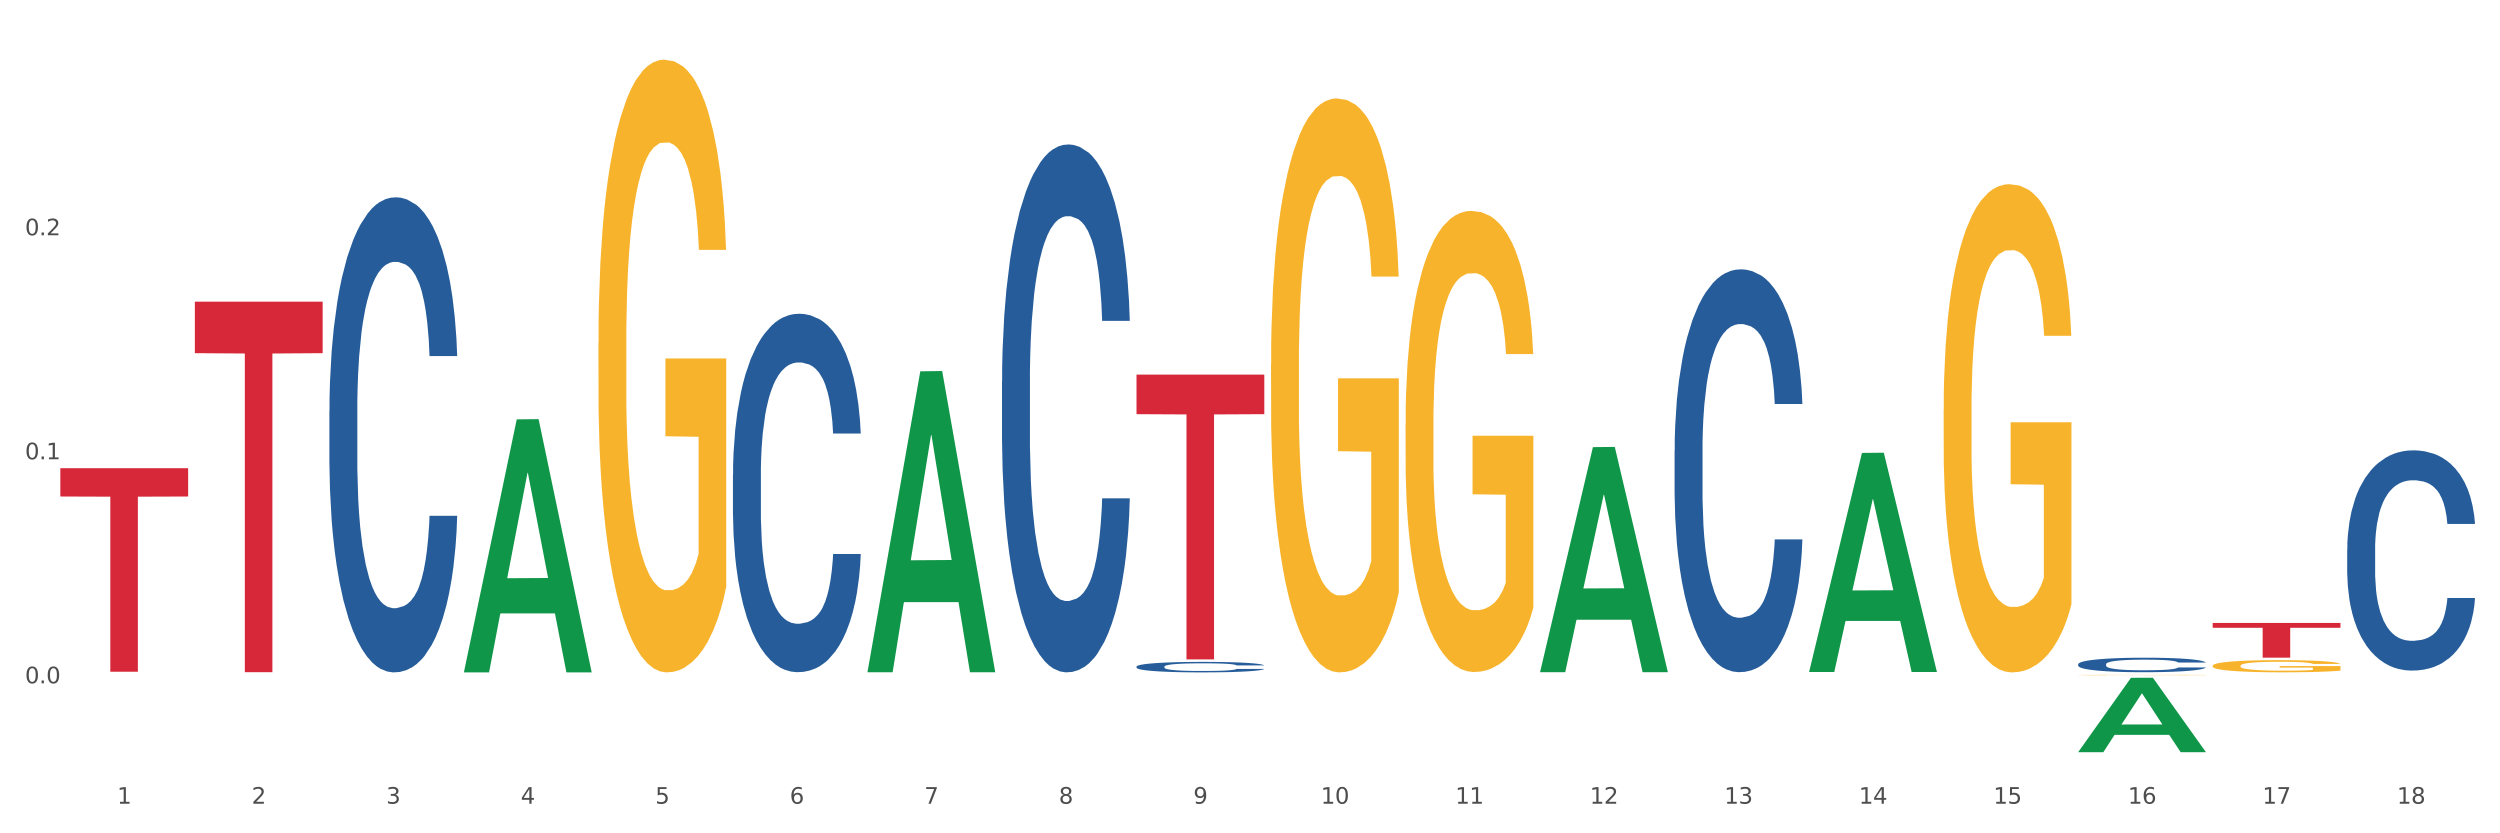 <?xml version="1.0" encoding="utf-8" standalone="no"?>
<!DOCTYPE svg PUBLIC "-//W3C//DTD SVG 1.1//EN"
  "http://www.w3.org/Graphics/SVG/1.1/DTD/svg11.dtd">
<svg xmlns:xlink="http://www.w3.org/1999/xlink" width="1080pt" height="360pt" viewBox="0 0 1080 360" xmlns="http://www.w3.org/2000/svg" version="1.1">
 <rect x="0" y="0" width="1080" height="360" fill="#333333" stroke="none"/>
 <defs>
  <style type="text/css">*{stroke-linejoin: round; stroke-linecap: butt}</style>
 </defs>
 <g id="figure_1">
  <g id="patch_1">
   <path d="M 0 360 
L 1080 360 
L 1080 0 
L 0 0 
z
" style="fill: #ffffff; stroke: #ffffff; stroke-linejoin: miter"/>
  </g>
  <g id="axes_1">
   <g id="matplotlib.axis_1">
    <g id="xtick_1">
     <g id="text_1">
      <!-- 1 -->
      <g style="fill: #4d4d4d" transform="translate(50.617 347.204) scale(0.096 -0.096)">
       <defs>
        <path id="DejaVuSans-31" d="M 794 531 
L 1825 531 
L 1825 4091 
L 703 3866 
L 703 4441 
L 1819 4666 
L 2450 4666 
L 2450 531 
L 3481 531 
L 3481 0 
L 794 0 
L 794 531 
z
" transform="scale(0.016)"/>
       </defs>
       <use xlink:href="#DejaVuSans-31"/>
      </g>
     </g>
    </g>
    <g id="xtick_2">
     <g id="text_2">
      <!-- 2 -->
      <g style="fill: #4d4d4d" transform="translate(108.73 347.204) scale(0.096 -0.096)">
       <defs>
        <path id="DejaVuSans-32" d="M 1228 531 
L 3431 531 
L 3431 0 
L 469 0 
L 469 531 
Q 828 903 1448 1529 
Q 2069 2156 2228 2338 
Q 2531 2678 2651 2914 
Q 2772 3150 2772 3378 
Q 2772 3750 2511 3984 
Q 2250 4219 1831 4219 
Q 1534 4219 1204 4116 
Q 875 4013 500 3803 
L 500 4441 
Q 881 4594 1212 4672 
Q 1544 4750 1819 4750 
Q 2544 4750 2975 4387 
Q 3406 4025 3406 3419 
Q 3406 3131 3298 2873 
Q 3191 2616 2906 2266 
Q 2828 2175 2409 1742 
Q 1991 1309 1228 531 
z
" transform="scale(0.016)"/>
       </defs>
       <use xlink:href="#DejaVuSans-32"/>
      </g>
     </g>
    </g>
    <g id="xtick_3">
     <g id="text_3">
      <!-- 3 -->
      <g style="fill: #4d4d4d" transform="translate(166.843 347.204) scale(0.096 -0.096)">
       <defs>
        <path id="DejaVuSans-33" d="M 2597 2516 
Q 3050 2419 3304 2112 
Q 3559 1806 3559 1356 
Q 3559 666 3084 287 
Q 2609 -91 1734 -91 
Q 1441 -91 1130 -33 
Q 819 25 488 141 
L 488 750 
Q 750 597 1062 519 
Q 1375 441 1716 441 
Q 2309 441 2620 675 
Q 2931 909 2931 1356 
Q 2931 1769 2642 2001 
Q 2353 2234 1838 2234 
L 1294 2234 
L 1294 2753 
L 1863 2753 
Q 2328 2753 2575 2939 
Q 2822 3125 2822 3475 
Q 2822 3834 2567 4026 
Q 2313 4219 1838 4219 
Q 1578 4219 1281 4162 
Q 984 4106 628 3988 
L 628 4550 
Q 988 4650 1302 4700 
Q 1616 4750 1894 4750 
Q 2613 4750 3031 4423 
Q 3450 4097 3450 3541 
Q 3450 3153 3228 2886 
Q 3006 2619 2597 2516 
z
" transform="scale(0.016)"/>
       </defs>
       <use xlink:href="#DejaVuSans-33"/>
      </g>
     </g>
    </g>
    <g id="xtick_4">
     <g id="text_4">
      <!-- 4 -->
      <g style="fill: #4d4d4d" transform="translate(224.957 347.204) scale(0.096 -0.096)">
       <defs>
        <path id="DejaVuSans-34" d="M 2419 4116 
L 825 1625 
L 2419 1625 
L 2419 4116 
z
M 2253 4666 
L 3047 4666 
L 3047 1625 
L 3713 1625 
L 3713 1100 
L 3047 1100 
L 3047 0 
L 2419 0 
L 2419 1100 
L 313 1100 
L 313 1709 
L 2253 4666 
z
" transform="scale(0.016)"/>
       </defs>
       <use xlink:href="#DejaVuSans-34"/>
      </g>
     </g>
    </g>
    <g id="xtick_5">
     <g id="text_5">
      <!-- 5 -->
      <g style="fill: #4d4d4d" transform="translate(283.07 347.204) scale(0.096 -0.096)">
       <defs>
        <path id="DejaVuSans-35" d="M 691 4666 
L 3169 4666 
L 3169 4134 
L 1269 4134 
L 1269 2991 
Q 1406 3038 1543 3061 
Q 1681 3084 1819 3084 
Q 2600 3084 3056 2656 
Q 3513 2228 3513 1497 
Q 3513 744 3044 326 
Q 2575 -91 1722 -91 
Q 1428 -91 1123 -41 
Q 819 9 494 109 
L 494 744 
Q 775 591 1075 516 
Q 1375 441 1709 441 
Q 2250 441 2565 725 
Q 2881 1009 2881 1497 
Q 2881 1984 2565 2268 
Q 2250 2553 1709 2553 
Q 1456 2553 1204 2497 
Q 953 2441 691 2322 
L 691 4666 
z
" transform="scale(0.016)"/>
       </defs>
       <use xlink:href="#DejaVuSans-35"/>
      </g>
     </g>
    </g>
    <g id="xtick_6">
     <g id="text_6">
      <!-- 6 -->
      <g style="fill: #4d4d4d" transform="translate(341.183 347.204) scale(0.096 -0.096)">
       <defs>
        <path id="DejaVuSans-36" d="M 2113 2584 
Q 1688 2584 1439 2293 
Q 1191 2003 1191 1497 
Q 1191 994 1439 701 
Q 1688 409 2113 409 
Q 2538 409 2786 701 
Q 3034 994 3034 1497 
Q 3034 2003 2786 2293 
Q 2538 2584 2113 2584 
z
M 3366 4563 
L 3366 3988 
Q 3128 4100 2886 4159 
Q 2644 4219 2406 4219 
Q 1781 4219 1451 3797 
Q 1122 3375 1075 2522 
Q 1259 2794 1537 2939 
Q 1816 3084 2150 3084 
Q 2853 3084 3261 2657 
Q 3669 2231 3669 1497 
Q 3669 778 3244 343 
Q 2819 -91 2113 -91 
Q 1303 -91 875 529 
Q 447 1150 447 2328 
Q 447 3434 972 4092 
Q 1497 4750 2381 4750 
Q 2619 4750 2861 4703 
Q 3103 4656 3366 4563 
z
" transform="scale(0.016)"/>
       </defs>
       <use xlink:href="#DejaVuSans-36"/>
      </g>
     </g>
    </g>
    <g id="xtick_7">
     <g id="text_7">
      <!-- 7 -->
      <g style="fill: #4d4d4d" transform="translate(399.296 347.204) scale(0.096 -0.096)">
       <defs>
        <path id="DejaVuSans-37" d="M 525 4666 
L 3525 4666 
L 3525 4397 
L 1831 0 
L 1172 0 
L 2766 4134 
L 525 4134 
L 525 4666 
z
" transform="scale(0.016)"/>
       </defs>
       <use xlink:href="#DejaVuSans-37"/>
      </g>
     </g>
    </g>
    <g id="xtick_8">
     <g id="text_8">
      <!-- 8 -->
      <g style="fill: #4d4d4d" transform="translate(457.41 347.204) scale(0.096 -0.096)">
       <defs>
        <path id="DejaVuSans-38" d="M 2034 2216 
Q 1584 2216 1326 1975 
Q 1069 1734 1069 1313 
Q 1069 891 1326 650 
Q 1584 409 2034 409 
Q 2484 409 2743 651 
Q 3003 894 3003 1313 
Q 3003 1734 2745 1975 
Q 2488 2216 2034 2216 
z
M 1403 2484 
Q 997 2584 770 2862 
Q 544 3141 544 3541 
Q 544 4100 942 4425 
Q 1341 4750 2034 4750 
Q 2731 4750 3128 4425 
Q 3525 4100 3525 3541 
Q 3525 3141 3298 2862 
Q 3072 2584 2669 2484 
Q 3125 2378 3379 2068 
Q 3634 1759 3634 1313 
Q 3634 634 3220 271 
Q 2806 -91 2034 -91 
Q 1263 -91 848 271 
Q 434 634 434 1313 
Q 434 1759 690 2068 
Q 947 2378 1403 2484 
z
M 1172 3481 
Q 1172 3119 1398 2916 
Q 1625 2713 2034 2713 
Q 2441 2713 2670 2916 
Q 2900 3119 2900 3481 
Q 2900 3844 2670 4047 
Q 2441 4250 2034 4250 
Q 1625 4250 1398 4047 
Q 1172 3844 1172 3481 
z
" transform="scale(0.016)"/>
       </defs>
       <use xlink:href="#DejaVuSans-38"/>
      </g>
     </g>
    </g>
    <g id="xtick_9">
     <g id="text_9">
      <!-- 9 -->
      <g style="fill: #4d4d4d" transform="translate(515.523 347.204) scale(0.096 -0.096)">
       <defs>
        <path id="DejaVuSans-39" d="M 703 97 
L 703 672 
Q 941 559 1184 500 
Q 1428 441 1663 441 
Q 2288 441 2617 861 
Q 2947 1281 2994 2138 
Q 2813 1869 2534 1725 
Q 2256 1581 1919 1581 
Q 1219 1581 811 2004 
Q 403 2428 403 3163 
Q 403 3881 828 4315 
Q 1253 4750 1959 4750 
Q 2769 4750 3195 4129 
Q 3622 3509 3622 2328 
Q 3622 1225 3098 567 
Q 2575 -91 1691 -91 
Q 1453 -91 1209 -44 
Q 966 3 703 97 
z
M 1959 2075 
Q 2384 2075 2632 2365 
Q 2881 2656 2881 3163 
Q 2881 3666 2632 3958 
Q 2384 4250 1959 4250 
Q 1534 4250 1286 3958 
Q 1038 3666 1038 3163 
Q 1038 2656 1286 2365 
Q 1534 2075 1959 2075 
z
" transform="scale(0.016)"/>
       </defs>
       <use xlink:href="#DejaVuSans-39"/>
      </g>
     </g>
    </g>
    <g id="xtick_10">
     <g id="text_10">
      <!-- 10 -->
      <g style="fill: #4d4d4d" transform="translate(570.582 347.204) scale(0.096 -0.096)">
       <defs>
        <path id="DejaVuSans-30" d="M 2034 4250 
Q 1547 4250 1301 3770 
Q 1056 3291 1056 2328 
Q 1056 1369 1301 889 
Q 1547 409 2034 409 
Q 2525 409 2770 889 
Q 3016 1369 3016 2328 
Q 3016 3291 2770 3770 
Q 2525 4250 2034 4250 
z
M 2034 4750 
Q 2819 4750 3233 4129 
Q 3647 3509 3647 2328 
Q 3647 1150 3233 529 
Q 2819 -91 2034 -91 
Q 1250 -91 836 529 
Q 422 1150 422 2328 
Q 422 3509 836 4129 
Q 1250 4750 2034 4750 
z
" transform="scale(0.016)"/>
       </defs>
       <use xlink:href="#DejaVuSans-31"/>
       <use xlink:href="#DejaVuSans-30" transform="translate(63.623 0)"/>
      </g>
     </g>
    </g>
    <g id="xtick_11">
     <g id="text_11">
      <!-- 11 -->
      <g style="fill: #4d4d4d" transform="translate(628.695 347.204) scale(0.096 -0.096)">
       <use xlink:href="#DejaVuSans-31"/>
       <use xlink:href="#DejaVuSans-31" transform="translate(63.623 0)"/>
      </g>
     </g>
    </g>
    <g id="xtick_12">
     <g id="text_12">
      <!-- 12 -->
      <g style="fill: #4d4d4d" transform="translate(686.809 347.204) scale(0.096 -0.096)">
       <use xlink:href="#DejaVuSans-31"/>
       <use xlink:href="#DejaVuSans-32" transform="translate(63.623 0)"/>
      </g>
     </g>
    </g>
    <g id="xtick_13">
     <g id="text_13">
      <!-- 13 -->
      <g style="fill: #4d4d4d" transform="translate(744.922 347.204) scale(0.096 -0.096)">
       <use xlink:href="#DejaVuSans-31"/>
       <use xlink:href="#DejaVuSans-33" transform="translate(63.623 0)"/>
      </g>
     </g>
    </g>
    <g id="xtick_14">
     <g id="text_14">
      <!-- 14 -->
      <g style="fill: #4d4d4d" transform="translate(803.035 347.204) scale(0.096 -0.096)">
       <use xlink:href="#DejaVuSans-31"/>
       <use xlink:href="#DejaVuSans-34" transform="translate(63.623 0)"/>
      </g>
     </g>
    </g>
    <g id="xtick_15">
     <g id="text_15">
      <!-- 15 -->
      <g style="fill: #4d4d4d" transform="translate(861.148 347.204) scale(0.096 -0.096)">
       <use xlink:href="#DejaVuSans-31"/>
       <use xlink:href="#DejaVuSans-35" transform="translate(63.623 0)"/>
      </g>
     </g>
    </g>
    <g id="xtick_16">
     <g id="text_16">
      <!-- 16 -->
      <g style="fill: #4d4d4d" transform="translate(919.262 347.204) scale(0.096 -0.096)">
       <use xlink:href="#DejaVuSans-31"/>
       <use xlink:href="#DejaVuSans-36" transform="translate(63.623 0)"/>
      </g>
     </g>
    </g>
    <g id="xtick_17">
     <g id="text_17">
      <!-- 17 -->
      <g style="fill: #4d4d4d" transform="translate(977.375 347.204) scale(0.096 -0.096)">
       <use xlink:href="#DejaVuSans-31"/>
       <use xlink:href="#DejaVuSans-37" transform="translate(63.623 0)"/>
      </g>
     </g>
    </g>
    <g id="xtick_18">
     <g id="text_18">
      <!-- 18 -->
      <g style="fill: #4d4d4d" transform="translate(1035.488 347.204) scale(0.096 -0.096)">
       <use xlink:href="#DejaVuSans-31"/>
       <use xlink:href="#DejaVuSans-38" transform="translate(63.623 0)"/>
      </g>
     </g>
    </g>
    <g id="xtick_19"/>
    <g id="xtick_20"/>
    <g id="xtick_21"/>
    <g id="xtick_22"/>
    <g id="xtick_23"/>
    <g id="xtick_24"/>
    <g id="xtick_25"/>
    <g id="xtick_26"/>
    <g id="xtick_27"/>
    <g id="xtick_28"/>
    <g id="xtick_29"/>
    <g id="xtick_30"/>
    <g id="xtick_31"/>
    <g id="xtick_32"/>
    <g id="xtick_33"/>
    <g id="xtick_34"/>
    <g id="xtick_35"/>
   </g>
   <g id="matplotlib.axis_2">
    <g id="ytick_1">
     <g id="text_19">
      <!-- 0.0 -->
      <g style="fill: #4d4d4d" transform="translate(10.8 295.188) scale(0.096 -0.096)">
       <defs>
        <path id="DejaVuSans-2e" d="M 684 794 
L 1344 794 
L 1344 0 
L 684 0 
L 684 794 
z
" transform="scale(0.016)"/>
       </defs>
       <use xlink:href="#DejaVuSans-30"/>
       <use xlink:href="#DejaVuSans-2e" transform="translate(63.623 0)"/>
       <use xlink:href="#DejaVuSans-30" transform="translate(95.41 0)"/>
      </g>
     </g>
    </g>
    <g id="ytick_2">
     <g id="text_20">
      <!-- 0.1 -->
      <g style="fill: #4d4d4d" transform="translate(10.8 198.417) scale(0.096 -0.096)">
       <use xlink:href="#DejaVuSans-30"/>
       <use xlink:href="#DejaVuSans-2e" transform="translate(63.623 0)"/>
       <use xlink:href="#DejaVuSans-31" transform="translate(95.41 0)"/>
      </g>
     </g>
    </g>
    <g id="ytick_3">
     <g id="text_21">
      <!-- 0.2 -->
      <g style="fill: #4d4d4d" transform="translate(10.8 101.646) scale(0.096 -0.096)">
       <use xlink:href="#DejaVuSans-30"/>
       <use xlink:href="#DejaVuSans-2e" transform="translate(63.623 0)"/>
       <use xlink:href="#DejaVuSans-32" transform="translate(95.41 0)"/>
      </g>
     </g>
    </g>
    <g id="ytick_4"/>
    <g id="ytick_5"/>
    <g id="ytick_6"/>
   </g>
   <g id="PolyCollection_1">
    <path d="M 200.407 290.272 
L 200.464 290.169 
L 223.23 181.166 
L 232.678 181.063 
L 255.614 290.477 
L 244.687 290.477 
L 239.735 264.999 
L 216.229 264.999 
L 216.058 265.41 
L 211.278 290.477 
L 200.407 290.477 
L 200.407 290.272 
L 219.189 249.794 
L 236.775 249.691 
L 228.067 204.384 
L 227.954 204.179 
L 227.84 204.487 
L 219.132 249.691 
L 219.189 249.794 
L 200.407 290.272 
z
" clip-path="url(#pa624d01ec4)" style="fill: #109648"/>
    <path d="M 84.18 130.32 
L 139.388 130.32 
L 139.388 152.566 
L 117.671 152.716 
L 117.671 290.402 
L 105.766 290.402 
L 105.766 152.716 
L 84.18 152.566 
L 84.18 130.47 
L 84.18 130.32 
z
" clip-path="url(#pa624d01ec4)" style="fill: #d62839"/>
    <path d="M 26.067 202.269 
L 81.275 202.269 
L 81.275 214.486 
L 59.558 214.569 
L 59.558 290.187 
L 47.653 290.187 
L 47.653 214.569 
L 26.067 214.486 
L 26.067 202.351 
L 26.067 202.269 
z
" clip-path="url(#pa624d01ec4)" style="fill: #d62839"/>
    <path d="M 142.294 177.452 
L 142.359 177.265 
L 142.359 172.016 
L 142.555 164.894 
L 143.272 151.773 
L 144.186 141.839 
L 145.752 130.218 
L 146.6 125.344 
L 147.71 119.908 
L 149.994 111.099 
L 152.604 103.601 
L 154.431 99.478 
L 155.802 96.854 
L 158.869 92.168 
L 160.631 90.106 
L 162.458 88.419 
L 164.024 87.294 
L 166.634 85.982 
L 168.723 85.42 
L 171.137 85.232 
L 173.16 85.42 
L 175.836 86.17 
L 179.751 88.419 
L 181.252 89.731 
L 183.275 91.98 
L 185.363 94.979 
L 187.06 97.978 
L 189.018 102.289 
L 191.041 107.912 
L 192.998 115.035 
L 194.369 121.595 
L 195.478 128.531 
L 196.457 136.965 
L 197.175 146.15 
L 197.501 153.835 
L 185.559 153.835 
L 185.233 146.9 
L 184.58 139.402 
L 183.928 134.341 
L 183.21 130.218 
L 182.1 125.532 
L 181.122 122.533 
L 179.49 118.971 
L 177.989 116.722 
L 176.749 115.41 
L 175.248 114.285 
L 172.051 113.161 
L 169.767 113.161 
L 168.331 113.536 
L 166.569 114.473 
L 165.068 115.785 
L 163.306 118.034 
L 161.936 120.471 
L 160.566 123.657 
L 159.782 125.906 
L 158.608 130.03 
L 157.825 133.404 
L 156.781 139.215 
L 156.193 143.338 
L 155.149 154.022 
L 154.692 161.895 
L 154.497 167.33 
L 154.366 173.328 
L 154.366 202.569 
L 154.758 215.689 
L 155.084 221.313 
L 155.606 227.685 
L 156.585 235.933 
L 158.021 243.993 
L 159.521 249.803 
L 160.761 253.365 
L 161.936 255.989 
L 163.111 258.05 
L 164.546 259.925 
L 165.721 261.049 
L 167.483 262.174 
L 169.571 262.736 
L 171.202 262.736 
L 174.531 261.799 
L 176.031 260.862 
L 177.467 259.55 
L 179.033 257.488 
L 180.273 255.239 
L 180.991 253.552 
L 182.166 249.991 
L 183.079 246.242 
L 183.862 241.931 
L 184.384 238.182 
L 184.972 232.559 
L 185.429 226.186 
L 185.559 222.812 
L 197.501 222.812 
L 197.24 229.56 
L 196.783 236.12 
L 195.87 244.93 
L 195.152 249.991 
L 194.042 256.176 
L 192.868 261.424 
L 191.236 267.235 
L 189.736 271.546 
L 188.169 275.295 
L 186.473 278.669 
L 183.406 283.355 
L 182.296 284.667 
L 179.947 286.916 
L 178.12 288.228 
L 175.444 289.54 
L 172.703 290.29 
L 169.832 290.477 
L 167.287 290.102 
L 164.481 288.978 
L 162.719 287.853 
L 160.761 286.166 
L 158.477 283.542 
L 156.324 280.356 
L 154.301 276.607 
L 152.408 272.296 
L 150.646 267.422 
L 148.362 259.363 
L 146.666 251.49 
L 145.426 244.18 
L 144.578 237.995 
L 143.729 230.122 
L 143.272 224.686 
L 142.555 211.566 
L 142.294 199.382 
L 142.294 177.452 
z
" clip-path="url(#pa624d01ec4)" style="fill: #255c99"/>
    <path d="M 316.633 205.115 
L 316.699 204.973 
L 316.699 201.014 
L 316.894 195.64 
L 317.612 185.741 
L 318.526 178.247 
L 320.092 169.479 
L 320.94 165.802 
L 322.05 161.701 
L 324.334 155.055 
L 326.944 149.398 
L 328.771 146.287 
L 330.142 144.308 
L 333.209 140.772 
L 334.971 139.217 
L 336.798 137.944 
L 338.364 137.095 
L 340.974 136.106 
L 343.062 135.681 
L 345.477 135.54 
L 347.5 135.681 
L 350.175 136.247 
L 354.091 137.944 
L 355.592 138.934 
L 357.615 140.631 
L 359.703 142.893 
L 361.4 145.156 
L 363.357 148.408 
L 365.38 152.651 
L 367.338 158.025 
L 368.709 162.974 
L 369.818 168.206 
L 370.797 174.57 
L 371.515 181.499 
L 371.841 187.297 
L 359.899 187.297 
L 359.573 182.065 
L 358.92 176.408 
L 358.267 172.59 
L 357.55 169.479 
L 356.44 165.944 
L 355.461 163.681 
L 353.83 160.994 
L 352.329 159.297 
L 351.089 158.307 
L 349.588 157.459 
L 346.391 156.61 
L 344.107 156.61 
L 342.671 156.893 
L 340.909 157.6 
L 339.408 158.59 
L 337.646 160.287 
L 336.276 162.125 
L 334.905 164.53 
L 334.122 166.226 
L 332.948 169.338 
L 332.165 171.883 
L 331.12 176.267 
L 330.533 179.378 
L 329.489 187.438 
L 329.032 193.378 
L 328.836 197.479 
L 328.706 202.004 
L 328.706 224.064 
L 329.097 233.963 
L 329.424 238.205 
L 329.946 243.013 
L 330.925 249.236 
L 332.36 255.316 
L 333.861 259.7 
L 335.101 262.387 
L 336.276 264.367 
L 337.45 265.922 
L 338.886 267.336 
L 340.061 268.185 
L 341.823 269.033 
L 343.911 269.458 
L 345.542 269.458 
L 348.87 268.751 
L 350.371 268.043 
L 351.807 267.054 
L 353.373 265.498 
L 354.613 263.801 
L 355.331 262.528 
L 356.505 259.842 
L 357.419 257.013 
L 358.202 253.761 
L 358.724 250.933 
L 359.312 246.69 
L 359.768 241.882 
L 359.899 239.337 
L 371.841 239.337 
L 371.58 244.428 
L 371.123 249.377 
L 370.209 256.023 
L 369.492 259.842 
L 368.382 264.508 
L 367.208 268.468 
L 365.576 272.851 
L 364.075 276.104 
L 362.509 278.932 
L 360.812 281.478 
L 357.745 285.013 
L 356.636 286.003 
L 354.287 287.7 
L 352.46 288.69 
L 349.784 289.68 
L 347.043 290.245 
L 344.172 290.387 
L 341.627 290.104 
L 338.821 289.255 
L 337.059 288.407 
L 335.101 287.134 
L 332.817 285.154 
L 330.664 282.75 
L 328.641 279.922 
L 326.748 276.67 
L 324.986 272.993 
L 322.702 266.912 
L 321.006 260.973 
L 319.766 255.458 
L 318.917 250.791 
L 318.069 244.852 
L 317.612 240.751 
L 316.894 230.852 
L 316.633 221.66 
L 316.633 205.115 
z
" clip-path="url(#pa624d01ec4)" style="fill: #255c99"/>
    <path d="M 432.86 164.871 
L 432.925 164.663 
L 432.925 158.831 
L 433.121 150.917 
L 433.839 136.337 
L 434.752 125.299 
L 436.318 112.386 
L 437.167 106.971 
L 438.276 100.931 
L 440.56 91.142 
L 443.17 82.811 
L 444.998 78.229 
L 446.368 75.313 
L 449.435 70.107 
L 451.197 67.816 
L 453.024 65.941 
L 454.59 64.691 
L 457.201 63.234 
L 459.289 62.609 
L 461.703 62.4 
L 463.726 62.609 
L 466.402 63.442 
L 470.317 65.941 
L 471.818 67.399 
L 473.841 69.898 
L 475.93 73.231 
L 477.626 76.563 
L 479.584 81.353 
L 481.607 87.601 
L 483.565 95.516 
L 484.935 102.805 
L 486.044 110.512 
L 487.023 119.884 
L 487.741 130.089 
L 488.067 138.628 
L 476.125 138.628 
L 475.799 130.922 
L 475.146 122.591 
L 474.494 116.968 
L 473.776 112.386 
L 472.667 107.179 
L 471.688 103.847 
L 470.056 99.89 
L 468.556 97.39 
L 467.316 95.932 
L 465.815 94.683 
L 462.617 93.433 
L 460.333 93.433 
L 458.897 93.85 
L 457.135 94.891 
L 455.635 96.349 
L 453.873 98.848 
L 452.502 101.556 
L 451.132 105.096 
L 450.349 107.596 
L 449.174 112.178 
L 448.391 115.927 
L 447.347 122.383 
L 446.76 126.965 
L 445.715 138.837 
L 445.259 147.584 
L 445.063 153.624 
L 444.932 160.289 
L 444.932 192.779 
L 445.324 207.359 
L 445.65 213.607 
L 446.172 220.688 
L 447.151 229.852 
L 448.587 238.808 
L 450.088 245.264 
L 451.328 249.221 
L 452.502 252.137 
L 453.677 254.428 
L 455.113 256.511 
L 456.287 257.761 
L 458.049 259.01 
L 460.137 259.635 
L 461.769 259.635 
L 465.097 258.594 
L 466.598 257.552 
L 468.033 256.094 
L 469.6 253.803 
L 470.84 251.304 
L 471.557 249.43 
L 472.732 245.473 
L 473.646 241.307 
L 474.429 236.517 
L 474.951 232.351 
L 475.538 226.103 
L 475.995 219.022 
L 476.125 215.273 
L 488.067 215.273 
L 487.806 222.771 
L 487.35 230.06 
L 486.436 239.849 
L 485.718 245.473 
L 484.609 252.346 
L 483.434 258.177 
L 481.803 264.634 
L 480.302 269.424 
L 478.736 273.589 
L 477.039 277.338 
L 473.972 282.545 
L 472.862 284.003 
L 470.513 286.502 
L 468.686 287.96 
L 466.01 289.418 
L 463.27 290.251 
L 460.398 290.46 
L 457.853 290.043 
L 455.047 288.793 
L 453.285 287.544 
L 451.328 285.669 
L 449.044 282.753 
L 446.89 279.213 
L 444.867 275.047 
L 442.975 270.257 
L 441.213 264.842 
L 438.929 255.886 
L 437.232 247.139 
L 435.992 239.016 
L 435.144 232.143 
L 434.295 223.396 
L 433.839 217.356 
L 433.121 202.777 
L 432.86 189.239 
L 432.86 164.871 
z
" clip-path="url(#pa624d01ec4)" style="fill: #255c99"/>
    <path d="M 258.52 148.086 
L 258.585 147.844 
L 258.585 139.141 
L 258.716 131.647 
L 259.367 113.515 
L 260.345 98.527 
L 261.062 90.549 
L 261.779 84.022 
L 262.626 77.494 
L 263.669 70.725 
L 265.559 60.813 
L 266.733 55.737 
L 268.167 50.418 
L 270.774 42.682 
L 272.664 38.331 
L 274.62 34.704 
L 277.813 30.353 
L 279.899 28.419 
L 282.115 26.968 
L 284.788 26.001 
L 286.808 25.759 
L 291.24 26.485 
L 295.021 28.661 
L 296.846 30.353 
L 299.192 33.254 
L 300.431 35.188 
L 302.451 39.056 
L 304.537 44.133 
L 305.971 48.484 
L 308.122 56.704 
L 309.752 64.923 
L 311.251 75.077 
L 312.033 82.088 
L 312.62 88.615 
L 313.141 96.109 
L 313.662 107.955 
L 301.93 107.955 
L 301.474 99.494 
L 300.757 91.516 
L 299.714 83.78 
L 298.801 78.945 
L 297.237 72.901 
L 295.803 69.033 
L 294.304 66.132 
L 292.479 63.714 
L 291.045 62.506 
L 289.024 61.539 
L 285.048 61.78 
L 282.376 63.714 
L 280.551 66.132 
L 279.378 68.308 
L 278.335 70.725 
L 277.162 74.11 
L 275.793 79.187 
L 274.815 83.78 
L 273.837 89.582 
L 273.055 95.384 
L 272.338 102.153 
L 271.752 109.405 
L 271.295 116.9 
L 270.904 126.086 
L 270.578 141.317 
L 270.578 174.437 
L 270.709 181.931 
L 271.035 191.843 
L 271.426 199.337 
L 272.078 208.282 
L 272.664 214.326 
L 273.772 223.029 
L 275.011 230.281 
L 275.988 234.874 
L 276.966 238.743 
L 278.661 244.061 
L 280.551 248.413 
L 282.18 251.072 
L 284.397 253.489 
L 285.896 254.456 
L 287.199 254.94 
L 290.393 254.94 
L 292.674 254.215 
L 295.216 252.522 
L 297.172 250.347 
L 298.801 247.687 
L 300.626 243.336 
L 301.8 239.226 
L 301.8 188.7 
L 287.46 188.458 
L 287.46 154.855 
L 313.728 154.855 
L 313.728 253.489 
L 312.62 258.566 
L 311.381 263.159 
L 310.078 267.269 
L 308.122 272.346 
L 305.776 277.181 
L 303.69 280.565 
L 301.474 283.467 
L 298.867 286.126 
L 295.477 288.543 
L 293.391 289.51 
L 290.784 290.236 
L 287.721 290.477 
L 285.048 289.994 
L 282.441 288.785 
L 279.704 286.609 
L 277.031 283.467 
L 275.011 280.324 
L 272.99 276.456 
L 270.839 271.379 
L 269.144 266.544 
L 267.841 262.192 
L 266.407 256.632 
L 264.843 249.38 
L 263.669 242.852 
L 262.626 236.083 
L 261.518 227.38 
L 260.736 219.886 
L 259.954 210.458 
L 259.498 203.447 
L 258.976 192.568 
L 258.585 177.338 
L 258.52 148.086 
z
" clip-path="url(#pa624d01ec4)" style="fill: #f7b32b"/>
    <path d="M 490.973 161.817 
L 546.181 161.817 
L 546.181 178.918 
L 524.464 179.033 
L 524.464 284.872 
L 512.559 284.872 
L 512.559 179.033 
L 490.973 178.918 
L 490.973 161.932 
L 490.973 161.817 
z
" clip-path="url(#pa624d01ec4)" style="fill: #d62839"/>
    <path d="M 723.426 194.547 
L 723.491 194.388 
L 723.491 189.938 
L 723.687 183.898 
L 724.405 172.773 
L 725.319 164.349 
L 726.885 154.496 
L 727.733 150.363 
L 728.842 145.754 
L 731.126 138.284 
L 733.737 131.927 
L 735.564 128.431 
L 736.934 126.206 
L 740.001 122.232 
L 741.763 120.484 
L 743.591 119.054 
L 745.157 118.1 
L 747.767 116.987 
L 749.855 116.511 
L 752.27 116.352 
L 754.293 116.511 
L 756.968 117.146 
L 760.884 119.054 
L 762.385 120.166 
L 764.408 122.073 
L 766.496 124.616 
L 768.193 127.159 
L 770.15 130.815 
L 772.173 135.583 
L 774.131 141.622 
L 775.501 147.185 
L 776.611 153.065 
L 777.59 160.217 
L 778.307 168.005 
L 778.634 174.521 
L 766.692 174.521 
L 766.365 168.641 
L 765.713 162.283 
L 765.06 157.992 
L 764.342 154.496 
L 763.233 150.522 
L 762.254 147.979 
L 760.623 144.96 
L 759.122 143.052 
L 757.882 141.94 
L 756.381 140.986 
L 753.183 140.033 
L 750.899 140.033 
L 749.464 140.351 
L 747.702 141.145 
L 746.201 142.258 
L 744.439 144.165 
L 743.069 146.231 
L 741.698 148.933 
L 740.915 150.84 
L 739.74 154.337 
L 738.957 157.197 
L 737.913 162.124 
L 737.326 165.621 
L 736.282 174.68 
L 735.825 181.355 
L 735.629 185.964 
L 735.499 191.05 
L 735.499 215.844 
L 735.89 226.969 
L 736.217 231.737 
L 736.739 237.141 
L 737.717 244.134 
L 739.153 250.968 
L 740.654 255.895 
L 741.894 258.914 
L 743.069 261.139 
L 744.243 262.888 
L 745.679 264.477 
L 746.853 265.431 
L 748.615 266.384 
L 750.704 266.861 
L 752.335 266.861 
L 755.663 266.066 
L 757.164 265.272 
L 758.6 264.159 
L 760.166 262.411 
L 761.406 260.504 
L 762.124 259.073 
L 763.298 256.054 
L 764.212 252.875 
L 764.995 249.22 
L 765.517 246.041 
L 766.104 241.273 
L 766.561 235.869 
L 766.692 233.008 
L 778.634 233.008 
L 778.373 238.73 
L 777.916 244.293 
L 777.002 251.762 
L 776.284 256.054 
L 775.175 261.298 
L 774 265.749 
L 772.369 270.675 
L 770.868 274.331 
L 769.302 277.51 
L 767.605 280.37 
L 764.538 284.344 
L 763.429 285.456 
L 761.08 287.363 
L 759.252 288.476 
L 756.577 289.588 
L 753.836 290.224 
L 750.965 290.383 
L 748.42 290.065 
L 745.614 289.112 
L 743.852 288.158 
L 741.894 286.728 
L 739.61 284.503 
L 737.456 281.801 
L 735.433 278.622 
L 733.541 274.967 
L 731.779 270.834 
L 729.495 264 
L 727.798 257.325 
L 726.558 251.127 
L 725.71 245.882 
L 724.862 239.207 
L 724.405 234.598 
L 723.687 223.472 
L 723.426 213.142 
L 723.426 194.547 
z
" clip-path="url(#pa624d01ec4)" style="fill: #255c99"/>
    <path d="M 1013.992 237.299 
L 1014.058 237.212 
L 1014.058 234.779 
L 1014.253 231.478 
L 1014.971 225.395 
L 1015.885 220.79 
L 1017.451 215.403 
L 1018.299 213.143 
L 1019.409 210.624 
L 1021.693 206.54 
L 1024.303 203.064 
L 1026.13 201.152 
L 1027.501 199.936 
L 1030.568 197.764 
L 1032.33 196.808 
L 1034.157 196.026 
L 1035.723 195.504 
L 1038.333 194.896 
L 1040.422 194.636 
L 1042.836 194.549 
L 1044.859 194.636 
L 1047.535 194.983 
L 1051.45 196.026 
L 1052.951 196.634 
L 1054.974 197.677 
L 1057.062 199.067 
L 1058.759 200.457 
L 1060.717 202.456 
L 1062.74 205.062 
L 1064.697 208.364 
L 1066.068 211.406 
L 1067.177 214.621 
L 1068.156 218.531 
L 1068.874 222.788 
L 1069.2 226.351 
L 1057.258 226.351 
L 1056.932 223.136 
L 1056.279 219.66 
L 1055.627 217.314 
L 1054.909 215.403 
L 1053.799 213.23 
L 1052.82 211.84 
L 1051.189 210.189 
L 1049.688 209.146 
L 1048.448 208.538 
L 1046.947 208.017 
L 1043.75 207.495 
L 1041.466 207.495 
L 1040.03 207.669 
L 1038.268 208.104 
L 1036.767 208.712 
L 1035.005 209.755 
L 1033.635 210.884 
L 1032.264 212.361 
L 1031.481 213.404 
L 1030.307 215.316 
L 1029.524 216.88 
L 1028.48 219.573 
L 1027.892 221.485 
L 1026.848 226.438 
L 1026.391 230.087 
L 1026.196 232.607 
L 1026.065 235.388 
L 1026.065 248.943 
L 1026.457 255.025 
L 1026.783 257.632 
L 1027.305 260.586 
L 1028.284 264.409 
L 1029.719 268.146 
L 1031.22 270.839 
L 1032.46 272.49 
L 1033.635 273.707 
L 1034.809 274.663 
L 1036.245 275.532 
L 1037.42 276.053 
L 1039.182 276.574 
L 1041.27 276.835 
L 1042.901 276.835 
L 1046.229 276.401 
L 1047.73 275.966 
L 1049.166 275.358 
L 1050.732 274.402 
L 1051.972 273.359 
L 1052.69 272.577 
L 1053.865 270.926 
L 1054.778 269.189 
L 1055.561 267.19 
L 1056.083 265.452 
L 1056.671 262.845 
L 1057.127 259.891 
L 1057.258 258.327 
L 1069.2 258.327 
L 1068.939 261.455 
L 1068.482 264.496 
L 1067.569 268.58 
L 1066.851 270.926 
L 1065.741 273.794 
L 1064.567 276.227 
L 1062.935 278.92 
L 1061.434 280.919 
L 1059.868 282.657 
L 1058.172 284.221 
L 1055.104 286.393 
L 1053.995 287.001 
L 1051.646 288.044 
L 1049.819 288.652 
L 1047.143 289.26 
L 1044.402 289.608 
L 1041.531 289.695 
L 1038.986 289.521 
L 1036.18 289 
L 1034.418 288.478 
L 1032.46 287.696 
L 1030.176 286.48 
L 1028.023 285.003 
L 1026 283.265 
L 1024.107 281.266 
L 1022.345 279.007 
L 1020.061 275.271 
L 1018.365 271.621 
L 1017.125 268.233 
L 1016.276 265.365 
L 1015.428 261.716 
L 1014.971 259.196 
L 1014.253 253.114 
L 1013.992 247.466 
L 1013.992 237.299 
z
" clip-path="url(#pa624d01ec4)" style="fill: #255c99"/>
    <path d="M 955.879 287.611 
L 955.944 287.607 
L 955.944 287.434 
L 956.075 287.285 
L 956.726 286.925 
L 957.704 286.627 
L 958.421 286.469 
L 959.138 286.339 
L 959.985 286.21 
L 961.028 286.075 
L 962.919 285.878 
L 964.092 285.777 
L 965.526 285.672 
L 968.133 285.518 
L 970.023 285.432 
L 971.979 285.36 
L 975.172 285.273 
L 977.258 285.235 
L 979.474 285.206 
L 982.147 285.187 
L 984.167 285.182 
L 988.6 285.197 
L 992.38 285.24 
L 994.205 285.273 
L 996.552 285.331 
L 997.79 285.369 
L 999.811 285.446 
L 1001.896 285.547 
L 1003.33 285.633 
L 1005.481 285.797 
L 1007.111 285.96 
L 1008.61 286.162 
L 1009.392 286.301 
L 1009.979 286.43 
L 1010.5 286.579 
L 1011.022 286.815 
L 999.289 286.815 
L 998.833 286.646 
L 998.116 286.488 
L 997.073 286.334 
L 996.16 286.238 
L 994.596 286.118 
L 993.162 286.042 
L 991.663 285.984 
L 989.838 285.936 
L 988.404 285.912 
L 986.383 285.893 
L 982.407 285.897 
L 979.735 285.936 
L 977.91 285.984 
L 976.737 286.027 
L 975.694 286.075 
L 974.521 286.142 
L 973.152 286.243 
L 972.174 286.334 
L 971.196 286.45 
L 970.414 286.565 
L 969.697 286.699 
L 969.111 286.843 
L 968.654 286.992 
L 968.263 287.175 
L 967.937 287.477 
L 967.937 288.135 
L 968.068 288.284 
L 968.394 288.481 
L 968.785 288.629 
L 969.437 288.807 
L 970.023 288.927 
L 971.131 289.1 
L 972.37 289.244 
L 973.347 289.335 
L 974.325 289.412 
L 976.02 289.518 
L 977.91 289.604 
L 979.54 289.657 
L 981.756 289.705 
L 983.255 289.724 
L 984.558 289.734 
L 987.752 289.734 
L 990.034 289.719 
L 992.576 289.686 
L 994.531 289.642 
L 996.16 289.59 
L 997.986 289.503 
L 999.159 289.422 
L 999.159 288.418 
L 984.819 288.413 
L 984.819 287.746 
L 1011.087 287.746 
L 1011.087 289.705 
L 1009.979 289.806 
L 1008.74 289.897 
L 1007.437 289.978 
L 1005.481 290.079 
L 1003.135 290.175 
L 1001.049 290.243 
L 998.833 290.3 
L 996.226 290.353 
L 992.836 290.401 
L 990.751 290.42 
L 988.143 290.435 
L 985.08 290.439 
L 982.407 290.43 
L 979.8 290.406 
L 977.063 290.363 
L 974.39 290.3 
L 972.37 290.238 
L 970.349 290.161 
L 968.198 290.06 
L 966.504 289.964 
L 965.2 289.878 
L 963.766 289.767 
L 962.202 289.623 
L 961.028 289.494 
L 959.985 289.359 
L 958.877 289.186 
L 958.095 289.037 
L 957.313 288.85 
L 956.857 288.711 
L 956.335 288.495 
L 955.944 288.192 
L 955.879 287.611 
z
" clip-path="url(#pa624d01ec4)" style="fill: #f7b32b"/>
    <path d="M 897.766 291.619 
L 897.831 291.619 
L 897.831 291.613 
L 897.961 291.608 
L 898.613 291.597 
L 899.591 291.587 
L 900.308 291.582 
L 901.025 291.578 
L 901.872 291.574 
L 902.915 291.569 
L 904.805 291.563 
L 905.979 291.56 
L 907.413 291.556 
L 910.02 291.551 
L 911.91 291.548 
L 913.865 291.546 
L 917.059 291.543 
L 919.145 291.542 
L 921.361 291.541 
L 924.033 291.541 
L 926.054 291.54 
L 930.486 291.541 
L 934.267 291.542 
L 936.092 291.543 
L 938.438 291.545 
L 939.677 291.546 
L 941.697 291.549 
L 943.783 291.552 
L 945.217 291.555 
L 947.368 291.56 
L 948.997 291.565 
L 950.497 291.572 
L 951.279 291.576 
L 951.865 291.581 
L 952.387 291.585 
L 952.908 291.593 
L 941.176 291.593 
L 940.72 291.588 
L 940.003 291.582 
L 938.96 291.578 
L 938.047 291.574 
L 936.483 291.571 
L 935.049 291.568 
L 933.55 291.566 
L 931.725 291.565 
L 930.291 291.564 
L 928.27 291.563 
L 924.294 291.563 
L 921.622 291.565 
L 919.797 291.566 
L 918.624 291.568 
L 917.581 291.569 
L 916.407 291.571 
L 915.039 291.575 
L 914.061 291.578 
L 913.083 291.581 
L 912.301 291.585 
L 911.584 291.589 
L 910.997 291.594 
L 910.541 291.599 
L 910.15 291.605 
L 909.824 291.614 
L 909.824 291.636 
L 909.955 291.64 
L 910.28 291.647 
L 910.672 291.651 
L 911.323 291.657 
L 911.91 291.661 
L 913.018 291.667 
L 914.256 291.671 
L 915.234 291.674 
L 916.212 291.677 
L 917.907 291.68 
L 919.797 291.683 
L 921.426 291.685 
L 923.642 291.686 
L 925.142 291.687 
L 926.445 291.687 
L 929.639 291.687 
L 931.92 291.687 
L 934.462 291.685 
L 936.418 291.684 
L 938.047 291.682 
L 939.872 291.68 
L 941.046 291.677 
L 941.046 291.645 
L 926.706 291.644 
L 926.706 291.623 
L 952.973 291.623 
L 952.973 291.686 
L 951.865 291.689 
L 950.627 291.692 
L 949.323 291.695 
L 947.368 291.698 
L 945.022 291.701 
L 942.936 291.703 
L 940.72 291.705 
L 938.112 291.707 
L 934.723 291.708 
L 932.637 291.709 
L 930.03 291.71 
L 926.967 291.71 
L 924.294 291.709 
L 921.687 291.709 
L 918.949 291.707 
L 916.277 291.705 
L 914.256 291.703 
L 912.236 291.701 
L 910.085 291.697 
L 908.39 291.694 
L 907.087 291.692 
L 905.653 291.688 
L 904.088 291.683 
L 902.915 291.679 
L 901.872 291.675 
L 900.764 291.669 
L 899.982 291.665 
L 899.2 291.659 
L 898.744 291.654 
L 898.222 291.647 
L 897.831 291.637 
L 897.766 291.619 
z
" clip-path="url(#pa624d01ec4)" style="fill: #f7b32b"/>
    <path d="M 839.653 177.026 
L 839.718 176.834 
L 839.718 169.899 
L 839.848 163.928 
L 840.5 149.482 
L 841.478 137.54 
L 842.195 131.184 
L 842.912 125.983 
L 843.759 120.782 
L 844.802 115.389 
L 846.692 107.492 
L 847.865 103.447 
L 849.299 99.209 
L 851.906 93.046 
L 853.797 89.578 
L 855.752 86.689 
L 858.946 83.222 
L 861.032 81.681 
L 863.248 80.525 
L 865.92 79.755 
L 867.941 79.562 
L 872.373 80.14 
L 876.154 81.874 
L 877.979 83.222 
L 880.325 85.534 
L 881.563 87.074 
L 883.584 90.156 
L 885.67 94.201 
L 887.104 97.668 
L 889.255 104.217 
L 890.884 110.766 
L 892.383 118.856 
L 893.166 124.442 
L 893.752 129.643 
L 894.274 135.614 
L 894.795 145.052 
L 883.063 145.052 
L 882.606 138.31 
L 881.889 131.954 
L 880.846 125.79 
L 879.934 121.938 
L 878.37 117.123 
L 876.936 114.041 
L 875.437 111.729 
L 873.611 109.803 
L 872.178 108.84 
L 870.157 108.07 
L 866.181 108.262 
L 863.509 109.803 
L 861.684 111.729 
L 860.51 113.463 
L 859.467 115.389 
L 858.294 118.086 
L 856.925 122.131 
L 855.948 125.79 
L 854.97 130.413 
L 854.188 135.036 
L 853.471 140.429 
L 852.884 146.208 
L 852.428 152.179 
L 852.037 159.498 
L 851.711 171.633 
L 851.711 198.021 
L 851.841 203.993 
L 852.167 211.89 
L 852.558 217.861 
L 853.21 224.988 
L 853.797 229.803 
L 854.905 236.737 
L 856.143 242.516 
L 857.121 246.176 
L 858.099 249.257 
L 859.793 253.495 
L 861.684 256.962 
L 863.313 259.081 
L 865.529 261.007 
L 867.028 261.777 
L 868.332 262.163 
L 871.526 262.163 
L 873.807 261.585 
L 876.349 260.237 
L 878.304 258.503 
L 879.934 256.384 
L 881.759 252.917 
L 882.932 249.643 
L 882.932 209.386 
L 868.593 209.193 
L 868.593 182.42 
L 894.86 182.42 
L 894.86 261.007 
L 893.752 265.052 
L 892.514 268.712 
L 891.21 271.986 
L 889.255 276.031 
L 886.908 279.883 
L 884.822 282.58 
L 882.606 284.891 
L 879.999 287.01 
L 876.61 288.936 
L 874.524 289.707 
L 871.917 290.285 
L 868.853 290.477 
L 866.181 290.092 
L 863.574 289.129 
L 860.836 287.395 
L 858.164 284.891 
L 856.143 282.387 
L 854.123 279.306 
L 851.972 275.261 
L 850.277 271.408 
L 848.973 267.941 
L 847.539 263.511 
L 845.975 257.733 
L 844.802 252.532 
L 843.759 247.139 
L 842.651 240.204 
L 841.869 234.233 
L 841.087 226.721 
L 840.63 221.135 
L 840.109 212.468 
L 839.718 200.333 
L 839.653 177.026 
z
" clip-path="url(#pa624d01ec4)" style="fill: #f7b32b"/>
    <path d="M 607.2 183.157 
L 607.265 182.975 
L 607.265 176.425 
L 607.395 170.785 
L 608.047 157.14 
L 609.025 145.86 
L 609.742 139.856 
L 610.459 134.944 
L 611.306 130.032 
L 612.349 124.938 
L 614.239 117.479 
L 615.412 113.658 
L 616.846 109.655 
L 619.453 103.833 
L 621.344 100.559 
L 623.299 97.83 
L 626.493 94.555 
L 628.579 93.099 
L 630.795 92.008 
L 633.467 91.28 
L 635.488 91.098 
L 639.92 91.644 
L 643.7 93.281 
L 645.526 94.555 
L 647.872 96.738 
L 649.11 98.193 
L 651.131 101.104 
L 653.217 104.925 
L 654.651 108.2 
L 656.802 114.386 
L 658.431 120.571 
L 659.93 128.213 
L 660.713 133.489 
L 661.299 138.401 
L 661.821 144.041 
L 662.342 152.956 
L 650.61 152.956 
L 650.153 146.588 
L 649.436 140.584 
L 648.393 134.762 
L 647.481 131.124 
L 645.917 126.575 
L 644.483 123.664 
L 642.983 121.481 
L 641.158 119.662 
L 639.724 118.752 
L 637.704 118.024 
L 633.728 118.206 
L 631.056 119.662 
L 629.23 121.481 
L 628.057 123.118 
L 627.014 124.938 
L 625.841 127.485 
L 624.472 131.306 
L 623.495 134.762 
L 622.517 139.129 
L 621.735 143.495 
L 621.018 148.589 
L 620.431 154.047 
L 619.975 159.687 
L 619.584 166.601 
L 619.258 178.063 
L 619.258 202.988 
L 619.388 208.628 
L 619.714 216.087 
L 620.105 221.727 
L 620.757 228.459 
L 621.344 233.007 
L 622.452 239.557 
L 623.69 245.015 
L 624.668 248.471 
L 625.646 251.382 
L 627.34 255.385 
L 629.23 258.66 
L 630.86 260.661 
L 633.076 262.48 
L 634.575 263.208 
L 635.879 263.572 
L 639.073 263.572 
L 641.354 263.026 
L 643.896 261.753 
L 645.851 260.115 
L 647.481 258.114 
L 649.306 254.839 
L 650.479 251.746 
L 650.479 213.722 
L 636.14 213.54 
L 636.14 188.251 
L 662.407 188.251 
L 662.407 262.48 
L 661.299 266.301 
L 660.061 269.758 
L 658.757 272.851 
L 656.802 276.671 
L 654.455 280.31 
L 652.369 282.857 
L 650.153 285.04 
L 647.546 287.041 
L 644.157 288.861 
L 642.071 289.589 
L 639.464 290.134 
L 636.4 290.316 
L 633.728 289.952 
L 631.121 289.043 
L 628.383 287.405 
L 625.711 285.04 
L 623.69 282.675 
L 621.67 279.764 
L 619.519 275.943 
L 617.824 272.305 
L 616.52 269.03 
L 615.086 264.845 
L 613.522 259.387 
L 612.349 254.475 
L 611.306 249.381 
L 610.198 242.831 
L 609.416 237.191 
L 608.634 230.096 
L 608.177 224.82 
L 607.656 216.633 
L 607.265 205.171 
L 607.2 183.157 
z
" clip-path="url(#pa624d01ec4)" style="fill: #f7b32b"/>
    <path d="M 549.086 157.093 
L 549.152 156.867 
L 549.152 148.714 
L 549.282 141.694 
L 549.934 124.71 
L 550.911 110.669 
L 551.628 103.196 
L 552.345 97.082 
L 553.193 90.967 
L 554.236 84.626 
L 556.126 75.342 
L 557.299 70.586 
L 558.733 65.604 
L 561.34 58.357 
L 563.23 54.281 
L 565.186 50.884 
L 568.38 46.808 
L 570.465 44.996 
L 572.682 43.637 
L 575.354 42.731 
L 577.375 42.505 
L 581.807 43.184 
L 585.587 45.222 
L 587.412 46.808 
L 589.759 49.525 
L 590.997 51.337 
L 593.018 54.96 
L 595.104 59.716 
L 596.537 63.792 
L 598.688 71.492 
L 600.318 79.191 
L 601.817 88.703 
L 602.599 95.27 
L 603.186 101.384 
L 603.707 108.404 
L 604.229 119.501 
L 592.496 119.501 
L 592.04 111.575 
L 591.323 104.102 
L 590.28 96.855 
L 589.368 92.326 
L 587.803 86.664 
L 586.369 83.041 
L 584.87 80.324 
L 583.045 78.059 
L 581.611 76.927 
L 579.591 76.021 
L 575.615 76.247 
L 572.942 78.059 
L 571.117 80.324 
L 569.944 82.362 
L 568.901 84.626 
L 567.728 87.797 
L 566.359 92.552 
L 565.381 96.855 
L 564.404 102.29 
L 563.622 107.725 
L 562.905 114.066 
L 562.318 120.86 
L 561.862 127.88 
L 561.471 136.485 
L 561.145 150.752 
L 561.145 181.777 
L 561.275 188.797 
L 561.601 198.082 
L 561.992 205.102 
L 562.644 213.481 
L 563.23 219.143 
L 564.338 227.295 
L 565.577 234.089 
L 566.555 238.392 
L 567.532 242.015 
L 569.227 246.997 
L 571.117 251.073 
L 572.747 253.565 
L 574.963 255.829 
L 576.462 256.735 
L 577.766 257.188 
L 580.959 257.188 
L 583.241 256.508 
L 585.783 254.923 
L 587.738 252.885 
L 589.368 250.394 
L 591.193 246.318 
L 592.366 242.468 
L 592.366 195.138 
L 578.026 194.912 
L 578.026 163.434 
L 604.294 163.434 
L 604.294 255.829 
L 603.186 260.585 
L 601.947 264.887 
L 600.644 268.737 
L 598.688 273.493 
L 596.342 278.022 
L 594.256 281.192 
L 592.04 283.91 
L 589.433 286.401 
L 586.043 288.666 
L 583.958 289.571 
L 581.351 290.251 
L 578.287 290.477 
L 575.615 290.024 
L 573.007 288.892 
L 570.27 286.854 
L 567.597 283.91 
L 565.577 280.966 
L 563.556 277.343 
L 561.405 272.587 
L 559.711 268.058 
L 558.407 263.982 
L 556.973 258.773 
L 555.409 251.979 
L 554.236 245.865 
L 553.193 239.524 
L 552.085 231.372 
L 551.302 224.351 
L 550.52 215.519 
L 550.064 208.952 
L 549.543 198.762 
L 549.152 184.495 
L 549.086 157.093 
z
" clip-path="url(#pa624d01ec4)" style="fill: #f7b32b"/>
    <path d="M 897.766 286.946 
L 897.831 286.94 
L 897.831 286.78 
L 898.027 286.563 
L 898.745 286.162 
L 899.658 285.858 
L 901.225 285.503 
L 902.073 285.354 
L 903.182 285.188 
L 905.466 284.919 
L 908.077 284.69 
L 909.904 284.564 
L 911.274 284.484 
L 914.341 284.341 
L 916.103 284.278 
L 917.93 284.226 
L 919.497 284.192 
L 922.107 284.152 
L 924.195 284.134 
L 926.61 284.129 
L 928.633 284.134 
L 931.308 284.157 
L 935.224 284.226 
L 936.724 284.266 
L 938.747 284.335 
L 940.836 284.426 
L 942.532 284.518 
L 944.49 284.65 
L 946.513 284.822 
L 948.471 285.039 
L 949.841 285.24 
L 950.951 285.452 
L 951.929 285.709 
L 952.647 285.99 
L 952.973 286.225 
L 941.031 286.225 
L 940.705 286.013 
L 940.053 285.784 
L 939.4 285.629 
L 938.682 285.503 
L 937.573 285.36 
L 936.594 285.268 
L 934.962 285.159 
L 933.462 285.091 
L 932.222 285.051 
L 930.721 285.016 
L 927.523 284.982 
L 925.239 284.982 
L 923.804 284.993 
L 922.042 285.022 
L 920.541 285.062 
L 918.779 285.131 
L 917.408 285.205 
L 916.038 285.303 
L 915.255 285.371 
L 914.08 285.497 
L 913.297 285.6 
L 912.253 285.778 
L 911.666 285.904 
L 910.622 286.23 
L 910.165 286.471 
L 909.969 286.637 
L 909.838 286.82 
L 909.838 287.714 
L 910.23 288.114 
L 910.556 288.286 
L 911.078 288.481 
L 912.057 288.733 
L 913.493 288.979 
L 914.994 289.157 
L 916.234 289.265 
L 917.408 289.346 
L 918.583 289.409 
L 920.019 289.466 
L 921.193 289.5 
L 922.955 289.535 
L 925.043 289.552 
L 926.675 289.552 
L 930.003 289.523 
L 931.504 289.495 
L 932.94 289.454 
L 934.506 289.391 
L 935.746 289.323 
L 936.463 289.271 
L 937.638 289.162 
L 938.552 289.048 
L 939.335 288.916 
L 939.857 288.802 
L 940.444 288.63 
L 940.901 288.435 
L 941.031 288.332 
L 952.973 288.332 
L 952.712 288.538 
L 952.256 288.739 
L 951.342 289.008 
L 950.624 289.162 
L 949.515 289.351 
L 948.34 289.512 
L 946.709 289.689 
L 945.208 289.821 
L 943.642 289.936 
L 941.945 290.039 
L 938.878 290.182 
L 937.769 290.222 
L 935.419 290.291 
L 933.592 290.331 
L 930.917 290.371 
L 928.176 290.394 
L 925.304 290.399 
L 922.759 290.388 
L 919.953 290.354 
L 918.191 290.319 
L 916.234 290.268 
L 913.95 290.187 
L 911.796 290.09 
L 909.773 289.976 
L 907.881 289.844 
L 906.119 289.695 
L 903.835 289.449 
L 902.138 289.208 
L 900.898 288.985 
L 900.05 288.796 
L 899.202 288.555 
L 898.745 288.389 
L 898.027 287.988 
L 897.766 287.616 
L 897.766 286.946 
z
" clip-path="url(#pa624d01ec4)" style="fill: #255c99"/>
    <path d="M 955.879 269.108 
L 1011.087 269.108 
L 1011.087 271.194 
L 989.37 271.208 
L 989.37 284.119 
L 977.465 284.119 
L 977.465 271.208 
L 955.879 271.194 
L 955.879 269.122 
L 955.879 269.108 
z
" clip-path="url(#pa624d01ec4)" style="fill: #d62839"/>
    <path d="M 490.973 287.973 
L 491.038 287.969 
L 491.038 287.853 
L 491.234 287.696 
L 491.952 287.406 
L 492.866 287.186 
L 494.432 286.929 
L 495.28 286.822 
L 496.389 286.702 
L 498.673 286.507 
L 501.284 286.341 
L 503.111 286.25 
L 504.481 286.192 
L 507.548 286.089 
L 509.31 286.043 
L 511.138 286.006 
L 512.704 285.981 
L 515.314 285.952 
L 517.402 285.94 
L 519.817 285.936 
L 521.84 285.94 
L 524.515 285.956 
L 528.431 286.006 
L 529.932 286.035 
L 531.955 286.085 
L 534.043 286.151 
L 535.74 286.217 
L 537.697 286.312 
L 539.72 286.437 
L 541.678 286.594 
L 543.048 286.739 
L 544.158 286.892 
L 545.137 287.079 
L 545.854 287.281 
L 546.181 287.451 
L 534.239 287.451 
L 533.912 287.298 
L 533.26 287.132 
L 532.607 287.021 
L 531.889 286.929 
L 530.78 286.826 
L 529.801 286.76 
L 528.17 286.681 
L 526.669 286.631 
L 525.429 286.602 
L 523.928 286.577 
L 520.73 286.553 
L 518.446 286.553 
L 517.011 286.561 
L 515.249 286.582 
L 513.748 286.611 
L 511.986 286.66 
L 510.615 286.714 
L 509.245 286.785 
L 508.462 286.834 
L 507.287 286.925 
L 506.504 287 
L 505.46 287.128 
L 504.873 287.219 
L 503.829 287.455 
L 503.372 287.629 
L 503.176 287.749 
L 503.046 287.882 
L 503.046 288.528 
L 503.437 288.818 
L 503.763 288.942 
L 504.286 289.083 
L 505.264 289.265 
L 506.7 289.443 
L 508.201 289.572 
L 509.441 289.65 
L 510.615 289.708 
L 511.79 289.754 
L 513.226 289.795 
L 514.4 289.82 
L 516.162 289.845 
L 518.251 289.857 
L 519.882 289.857 
L 523.21 289.837 
L 524.711 289.816 
L 526.147 289.787 
L 527.713 289.742 
L 528.953 289.692 
L 529.671 289.655 
L 530.845 289.576 
L 531.759 289.493 
L 532.542 289.398 
L 533.064 289.315 
L 533.651 289.191 
L 534.108 289.05 
L 534.239 288.975 
L 546.181 288.975 
L 545.92 289.124 
L 545.463 289.269 
L 544.549 289.464 
L 543.831 289.576 
L 542.722 289.713 
L 541.547 289.828 
L 539.916 289.957 
L 538.415 290.052 
L 536.849 290.135 
L 535.152 290.21 
L 532.085 290.313 
L 530.976 290.342 
L 528.626 290.392 
L 526.799 290.421 
L 524.124 290.45 
L 521.383 290.466 
L 518.512 290.47 
L 515.967 290.462 
L 513.161 290.437 
L 511.399 290.412 
L 509.441 290.375 
L 507.157 290.317 
L 505.003 290.247 
L 502.98 290.164 
L 501.088 290.069 
L 499.326 289.961 
L 497.042 289.783 
L 495.345 289.609 
L 494.105 289.447 
L 493.257 289.311 
L 492.409 289.137 
L 491.952 289.017 
L 491.234 288.727 
L 490.973 288.458 
L 490.973 287.973 
z
" clip-path="url(#pa624d01ec4)" style="fill: #255c99"/>
    <path d="M 374.747 290.188 
L 374.803 290.066 
L 397.569 160.403 
L 407.017 160.281 
L 429.954 290.432 
L 419.026 290.432 
L 414.075 260.125 
L 390.569 260.125 
L 390.398 260.614 
L 385.617 290.432 
L 374.747 290.432 
L 374.747 290.188 
L 393.529 242.038 
L 411.115 241.916 
L 402.407 188.022 
L 402.293 187.778 
L 402.18 188.145 
L 393.472 241.916 
L 393.529 242.038 
L 374.747 290.188 
z
" clip-path="url(#pa624d01ec4)" style="fill: #109648"/>
    <path d="M 665.313 290.218 
L 665.37 290.127 
L 688.136 193.159 
L 697.584 193.068 
L 720.52 290.401 
L 709.593 290.401 
L 704.641 267.736 
L 681.135 267.736 
L 680.964 268.101 
L 676.184 290.401 
L 665.313 290.401 
L 665.313 290.218 
L 684.095 254.209 
L 701.682 254.118 
L 692.974 213.814 
L 692.86 213.631 
L 692.746 213.905 
L 684.038 254.118 
L 684.095 254.209 
L 665.313 290.218 
z
" clip-path="url(#pa624d01ec4)" style="fill: #109648"/>
    <path d="M 781.539 290.114 
L 781.596 290.025 
L 804.362 195.66 
L 813.81 195.571 
L 836.747 290.292 
L 825.819 290.292 
L 820.868 268.235 
L 797.362 268.235 
L 797.191 268.591 
L 792.41 290.292 
L 781.539 290.292 
L 781.539 290.114 
L 800.321 255.072 
L 817.908 254.983 
L 809.2 215.76 
L 809.086 215.583 
L 808.972 215.849 
L 800.264 254.983 
L 800.321 255.072 
L 781.539 290.114 
z
" clip-path="url(#pa624d01ec4)" style="fill: #109648"/>
    <path d="M 897.766 324.889 
L 897.823 324.859 
L 920.589 292.803 
L 930.037 292.773 
L 952.973 324.95 
L 942.046 324.95 
L 937.094 317.457 
L 913.588 317.457 
L 913.418 317.578 
L 908.637 324.95 
L 897.766 324.95 
L 897.766 324.889 
L 916.548 312.985 
L 934.135 312.955 
L 925.427 299.631 
L 925.313 299.571 
L 925.199 299.661 
L 916.491 312.955 
L 916.548 312.985 
L 897.766 324.889 
z
" clip-path="url(#pa624d01ec4)" style="fill: #109648"/>
   </g>
  </g>
 </g>
 <defs>
  <clipPath id="pa624d01ec4">
   <rect x="26.067" y="10.8" width="1043.133" height="329.109"/>
  </clipPath>
 </defs>
</svg>
